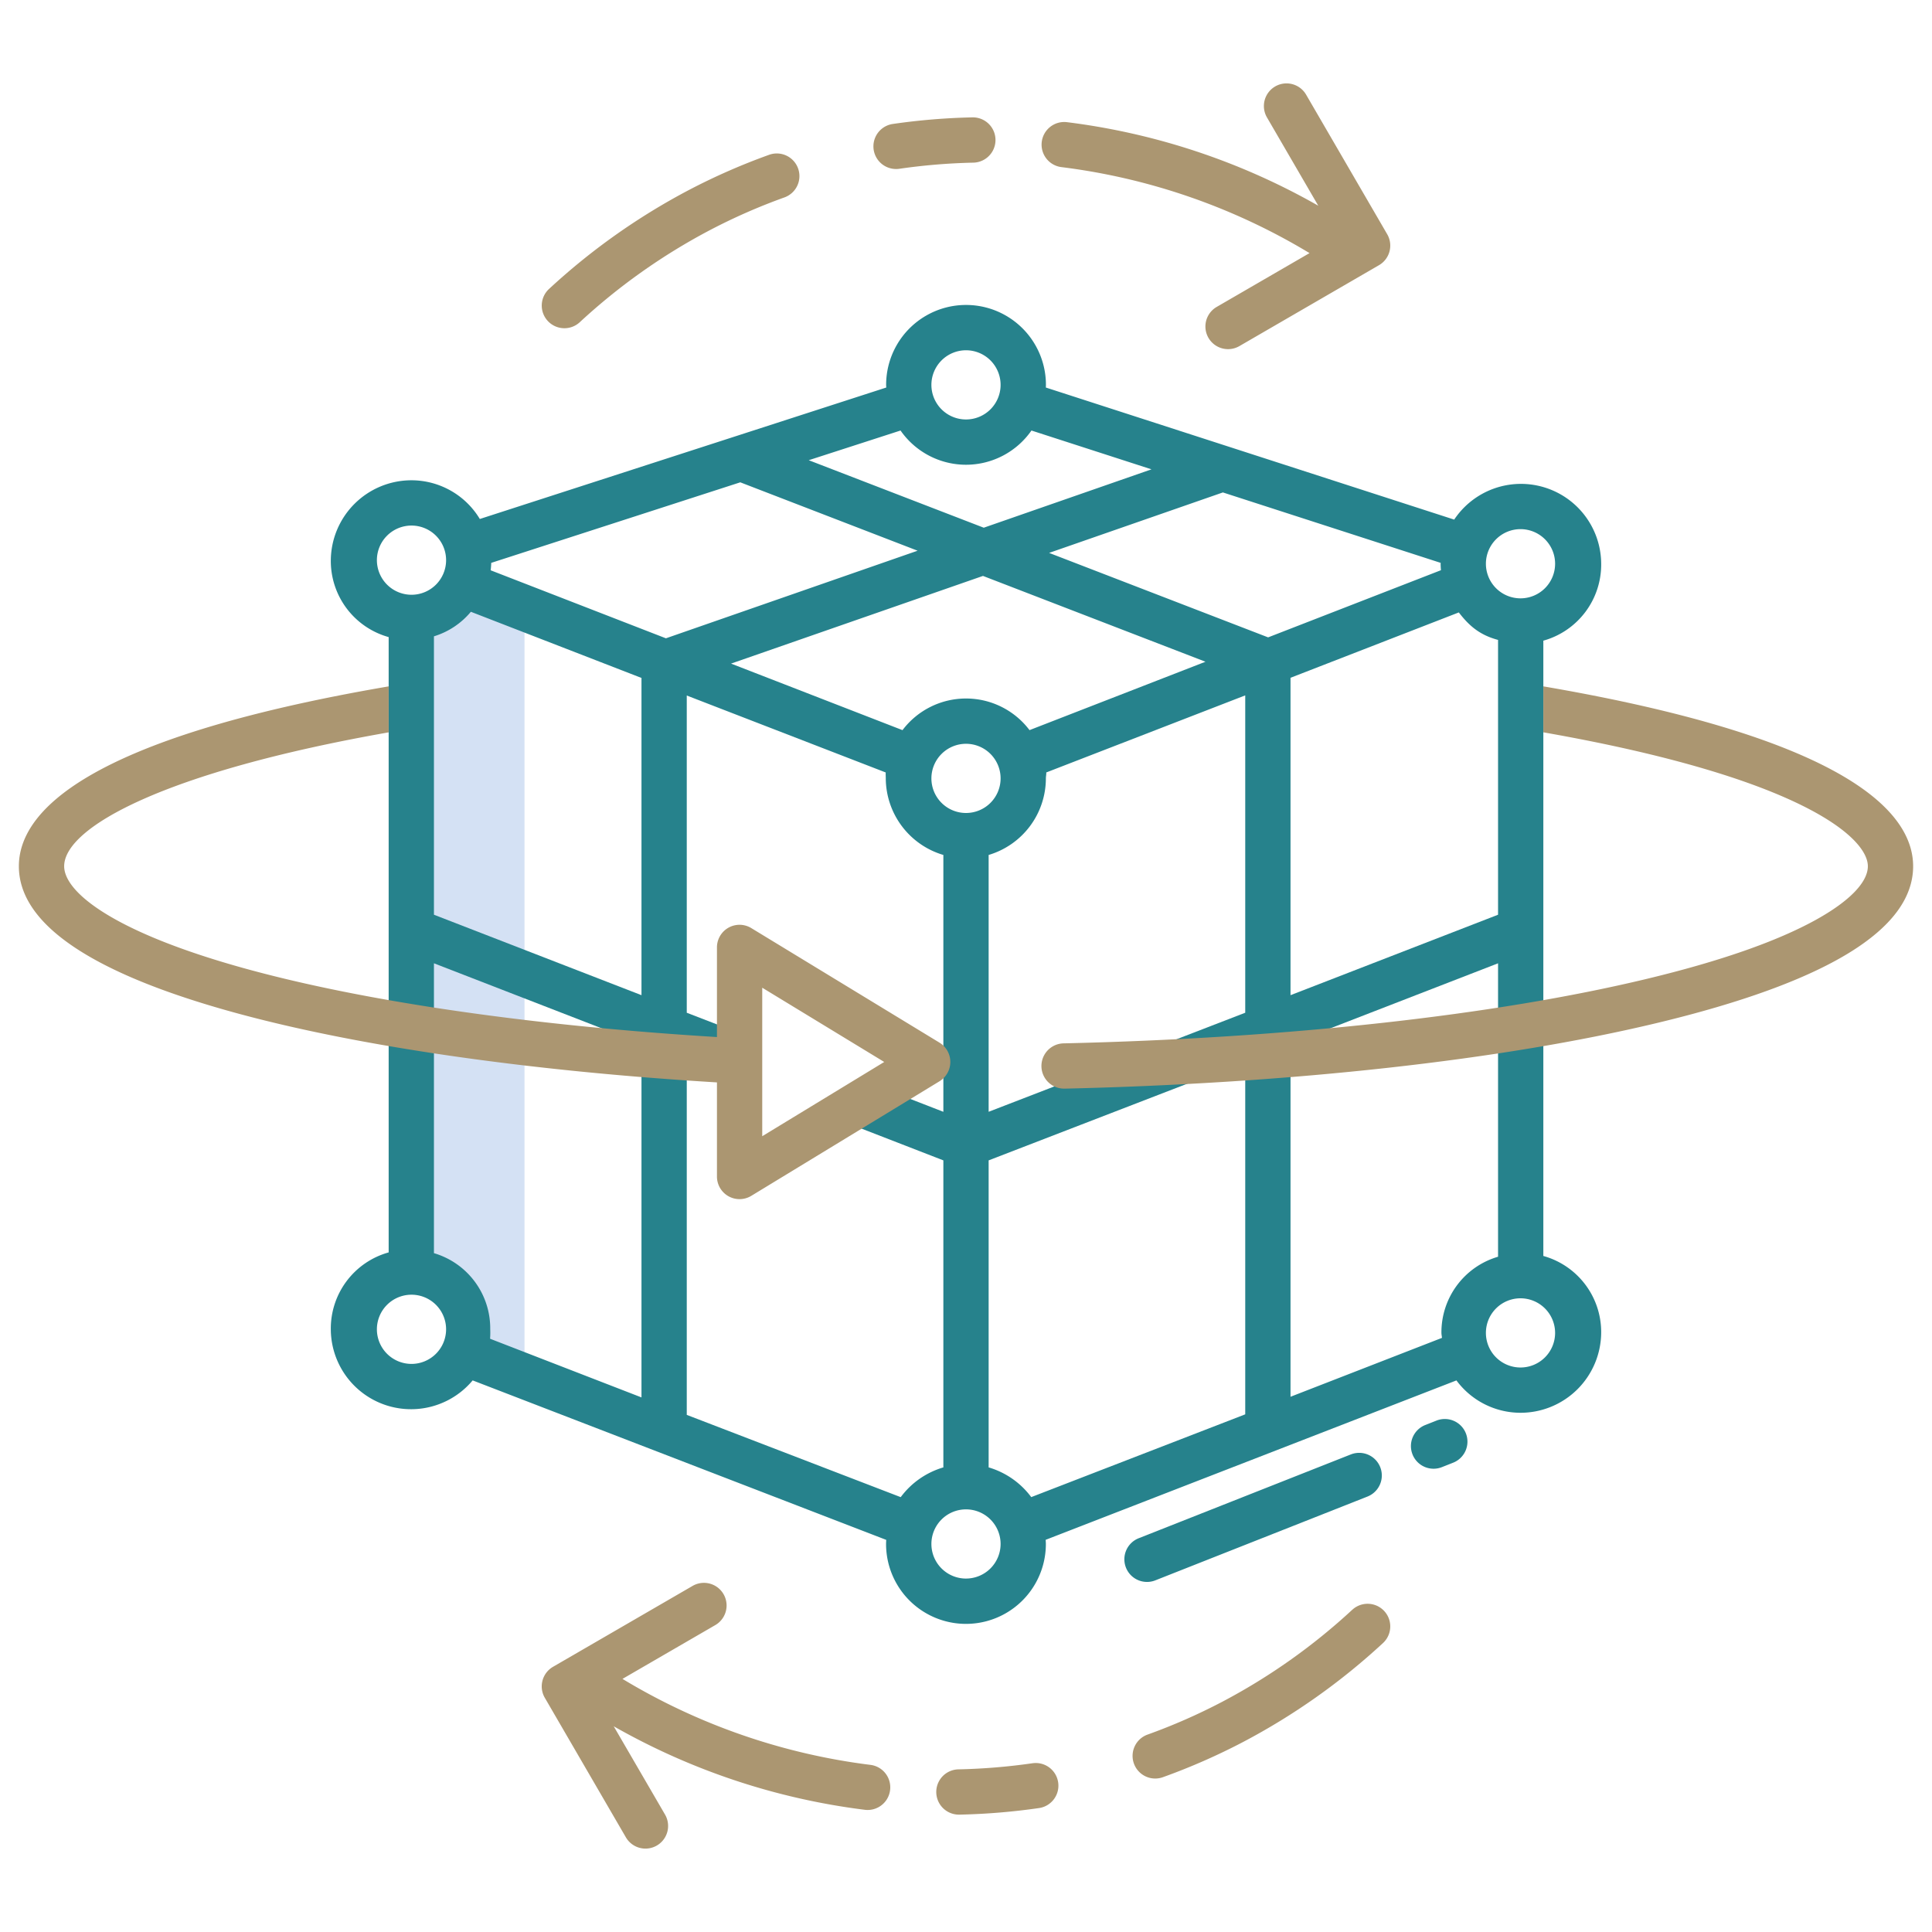 <svg xmlns="http://www.w3.org/2000/svg" xmlns:xlink="http://www.w3.org/1999/xlink" width="512" height="512" x="0" y="0" viewBox="0 0 512 512" style="enable-background:new 0 0 512 512" xml:space="preserve" class=""><g><path fill="#d4e1f4" d="M122.84 154.77a15.445 15.445 0 0 1-13.64 8.84l-.2.43v173.08a14.825 14.825 0 0 1 15.01 15.16 15.034 15.034 0 0 1-1.2 6.17l.2.07 15.99 6.146V161.048l-16-6.208z" opacity="1" data-original="#d4e1f4" class=""></path><path fill="#26828c" d="M424.331 149.4a21.263 21.263 0 0 0-38.953-11.7l-108.218-35c.008-.237.022-.47.022-.709a21.174 21.174 0 0 0-42.348 0c0 .239.027.472.035.709l-107.712 34.837a21.157 21.157 0 0 0-18.106-10.257 21.376 21.376 0 0 0-21.381 21.169A20.942 20.942 0 0 0 103 168.836V331.9a20.942 20.942 0 0 0-15.331 20.387 21.266 21.266 0 0 0 37.59 13.532l109.6 42.264c-.019.363-.042.72-.042 1.087a21.174 21.174 0 0 0 42.348 0c0-.37-.035-.731-.054-1.1l108.859-42.247a21.132 21.132 0 0 0 16.978 8.577 21.375 21.375 0 0 0 21.381-21.169A20.94 20.94 0 0 0 409 332.843v-163.06a20.941 20.941 0 0 0 15.331-20.383zM397 242.412l-55 21.32v-84.111l44.6-17.321c2.612 3.382 5.4 5.964 10.4 7.282zm-157.83-48.919-45.434-17.632 66.764-23.235 58.964 22.741-46.63 18.124a21.089 21.089 0 0 0-33.659 0zM115 168.633a20.514 20.514 0 0 0 9.785-6.505L170 179.663v84.069l-55-21.32zm15.03-17.5c.082-.647.131-1.3.153-1.968l66-21.346 46.991 18.124-66.7 23.215zM256 197.112a9.169 9.169 0 1 1-9.169 9.169 9.179 9.179 0 0 1 9.169-9.169zm6 29.459a21.2 21.2 0 0 0 15.169-20.29c0-.531.14-1.051.1-1.572L330 184.285v84.1l-68 26.249zm140.949-86.343a9.169 9.169 0 1 1-9.169 9.169 9.179 9.179 0 0 1 9.169-9.169zm-21.082 10.882-45.8 17.8-58.044-22.386 46.054-16.024 57.715 18.665c0 .079-.012.156-.012.235 0 .575.041 1.144.087 1.71zM256 92.825a9.169 9.169 0 1 1-9.169 9.169A9.179 9.179 0 0 1 256 92.825zm0 30.338a21.147 21.147 0 0 0 17.347-9.072l31.807 10.286-44.446 15.47-46.382-17.889 24.327-7.867A21.147 21.147 0 0 0 256 123.163zM99.882 148.449a9.169 9.169 0 1 1 9.169 9.169 9.18 9.18 0 0 1-9.169-9.169zm9.169 213a9.169 9.169 0 1 1 9.169-9.169 9.18 9.18 0 0 1-9.169 9.171zM115 332.1v-76.816l55 21.321v93.723l-40.123-15.546a21.411 21.411 0 0 0 .04-2.5A20.782 20.782 0 0 0 115 332.1zm67 42.859v-93.697l11.629 4.442 4.25-11.187L182 268.389V184.32l52.729 20.393c-.038.519.011 1.039.011 1.568a21.28 21.28 0 0 0 15.26 20.29v68.067l-20.07-7.789-4.342 11.188L250 307.51v81.365a21.677 21.677 0 0 0-11.3 7.884zm74 43.377a9.169 9.169 0 1 1 9.169-9.169 9.179 9.179 0 0 1-9.169 9.167zm6-29.459V307.51l68-26.248v93.55l-56.71 21.938a21.676 21.676 0 0 0-11.29-7.875zm80-18.72v-93.55l55-21.321v77.761a20.863 20.863 0 0 0-15.007 20.184c0 .446.115.882.142 1.321zm70.118-16.926a9.169 9.169 0 1 1-9.169-9.168 9.179 9.179 0 0 1 9.169 9.166z" opacity="1" data-original="#0635c9" class=""></path><path fill="#26828c" d="m380.628 376.493-2.865 1.132a6 6 0 1 0 4.409 11.16l2.865-1.132a6 6 0 1 0-4.409-11.16zM357.985 385.438l-56.164 22.189a6 6 0 1 0 4.409 11.16L362.4 396.6a6 6 0 0 0-4.41-11.161z" opacity="1" data-original="#0635c9" class=""></path><g fill="#1ae5be"><path d="M281.337 44.292a167.091 167.091 0 0 1 65.7 22.784l-24.6 14.26a6 6 0 1 0 6.018 10.382l36.989-21.44a6 6 0 0 0 2.179-8.205l-21.49-36.986a6 6 0 0 0-10.376 6.029l13.6 23.4A179.271 179.271 0 0 0 282.8 32.382a6 6 0 1 0-1.465 11.91zM237.472 44.792a5.974 5.974 0 0 0 .87-.064 160.689 160.689 0 0 1 19.6-1.624 6 6 0 1 0-.255-12 172.547 172.547 0 0 0-21.075 1.746 6 6 0 0 0 .856 11.939zM149.572 86.983a5.979 5.979 0 0 0 4.069-1.591 161.352 161.352 0 0 1 34.524-24.42 156.587 156.587 0 0 1 19.675-8.64 6 6 0 1 0-4.057-11.293 168.677 168.677 0 0 0-21.187 9.3A173.407 173.407 0 0 0 145.5 76.574a6 6 0 0 0 4.071 10.409zM230.663 467.708a167.091 167.091 0 0 1-65.7-22.784l24.6-14.26a6 6 0 1 0-6.018-10.382l-36.989 21.44a6 6 0 0 0-2.179 8.205l21.49 36.986a6 6 0 0 0 10.376-6.029l-13.6-23.4a179.271 179.271 0 0 0 66.557 22.134 6.186 6.186 0 0 0 .74.045 6 6 0 0 0 .725-11.955zM273.658 467.272a160.689 160.689 0 0 1-19.6 1.624 6 6 0 0 0 .125 12h.13a172.547 172.547 0 0 0 21.075-1.746 6 6 0 0 0-1.726-11.875zM358.359 426.608a161.352 161.352 0 0 1-34.524 24.42 156.587 156.587 0 0 1-19.675 8.64 6 6 0 1 0 4.057 11.293 168.677 168.677 0 0 0 21.187-9.3 173.407 173.407 0 0 0 37.1-26.232 6 6 0 1 0-8.14-8.818zM409 181.894v12.179c67.651 11.867 86 27.754 86 35.489 0 4.249-4.9 9.3-13.806 14.218-10.363 5.727-25.475 11-44.917 15.663-40.143 9.635-94.96 15.692-154.353 17.057a6 6 0 0 0 .135 12h.141c60.218-1.384 115.932-7.558 156.878-17.385C484.148 260.3 507 246.315 507 229.562c0-14.18-17.19-33.814-98-47.668zM248.969 276.307 199.1 245.953a5.986 5.986 0 0 0-9.1 5.125v23.748c-49-2.992-93.015-9.359-124.653-18.048-35.64-9.788-48.342-20.477-48.342-27.216 0-10.314 26.678-25.047 86-35.482v-12.186C22.191 195.748 5 215.382 5 229.562c0 15.32 19.241 28.371 57.169 38.788C94.737 277.3 140 283.825 190 286.849v24.937a5.988 5.988 0 0 0 9.1 5.125l49.866-30.354a6 6 0 0 0 0-10.25zM202 301.11v-39.356l32.328 19.678z" fill="#ab9671" opacity="1" data-original="#1ae5be" class=""></path></g></g></svg>